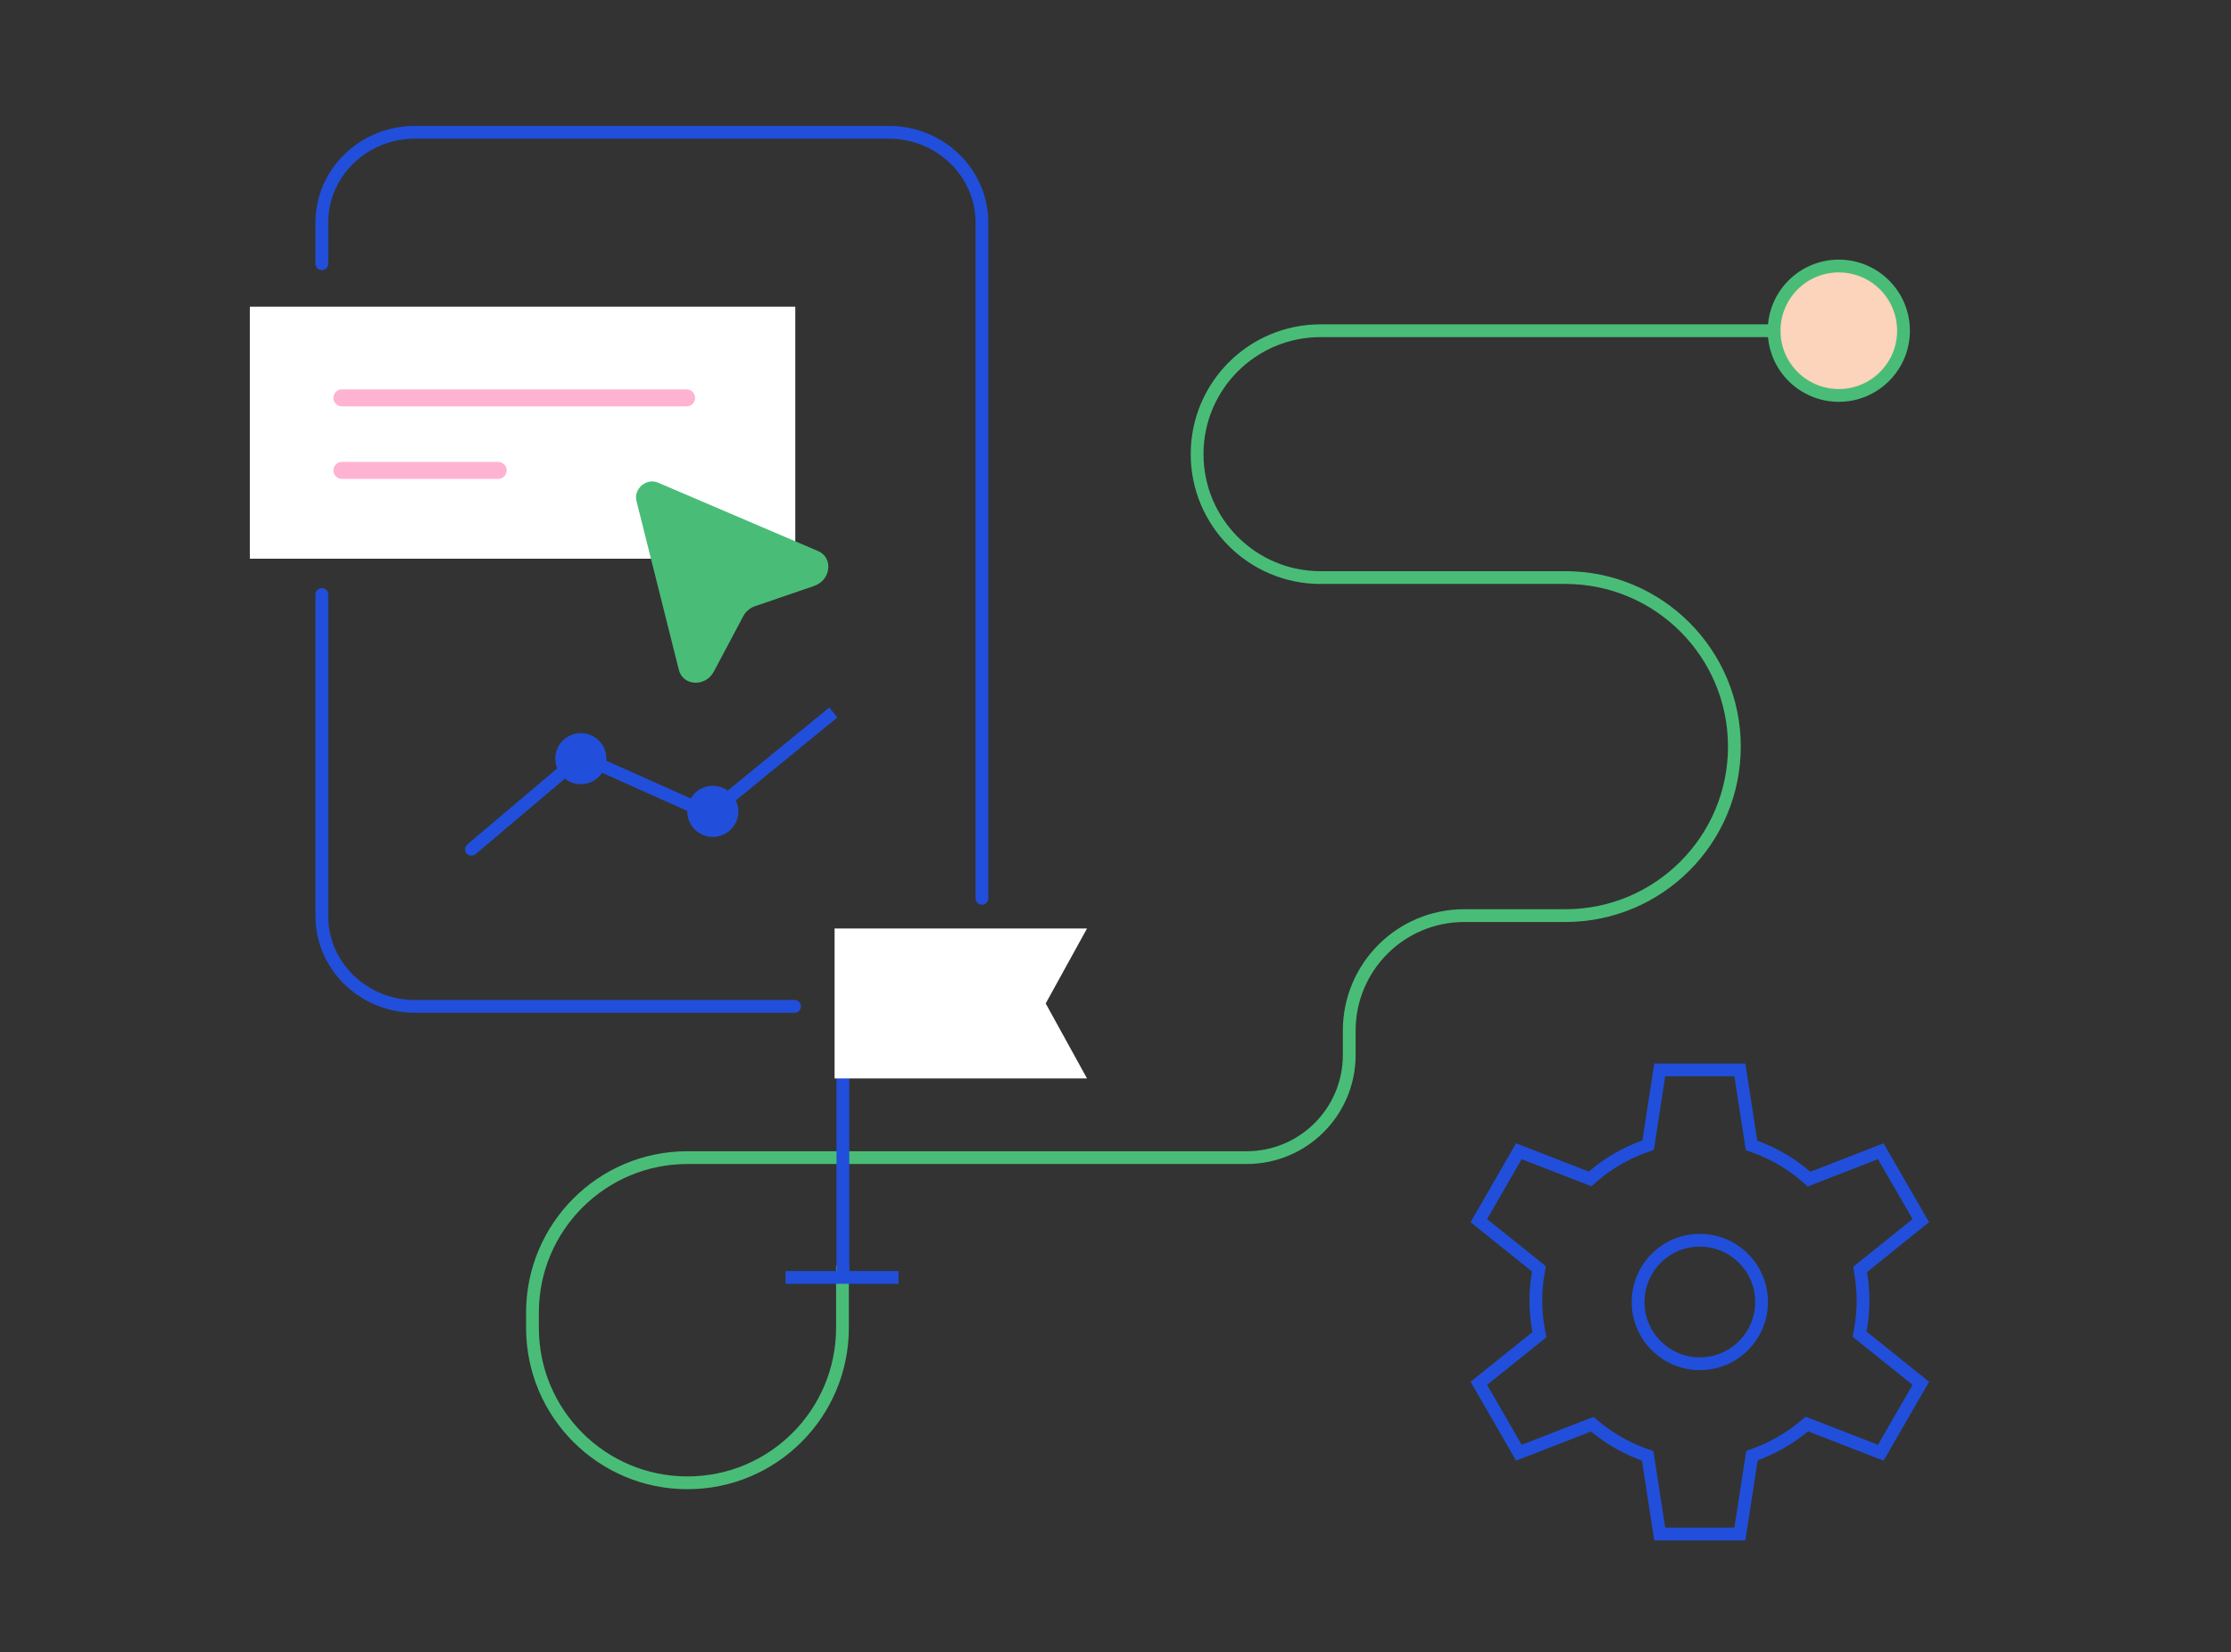 <svg width="262" height="194" viewBox="0 0 262 194" fill="none" xmlns="http://www.w3.org/2000/svg">
<rect x="0" y="0" width="262" height="194" fill="#333333" stroke="none"/>
<path d="M98.936 148.606V155.916C98.936 165.968 90.785 174.118 80.733 174.118C70.682 174.118 62.531 165.968 62.531 155.916V154.134C62.531 144.083 70.682 135.932 80.733 135.932H146.404C153.056 135.932 158.448 130.541 158.448 123.889V121.02C158.448 113.554 164.497 107.514 171.953 107.514H183.832C194.797 107.514 203.679 98.623 203.679 87.667C203.679 76.702 194.788 67.82 183.832 67.82H184.206H155.076C147.071 67.82 140.584 61.332 140.584 53.328C140.584 45.323 147.071 38.836 155.076 38.836H208.159" stroke="#49BD77" stroke-width="1.5" stroke-miterlimit="10"/>
<path d="M98.985 122.564V149.486" stroke="#214FDB" stroke-width="1.5" stroke-linecap="square"/>
<path d="M93 150H104.763" stroke="#214FDB" stroke-width="1.5" stroke-linecap="square"/>
<path d="M126.006 125.662H98.985V110H126.006L121.69 117.831L126.006 125.662Z" fill="white" stroke="white" stroke-width="1.949" stroke-miterlimit="10"/>
<circle cx="215.942" cy="38.835" r="7.598" fill="#FCD3BB" stroke="#49BD77" stroke-width="1.5"/>
<path d="M54.881 99.158C54.565 99.426 54.525 99.899 54.793 100.215C55.06 100.531 55.534 100.571 55.85 100.303L54.881 99.158ZM68.249 88.823L68.555 88.139L68.124 87.946L67.764 88.251L68.249 88.823ZM83.307 95.561L83 96.246L83.423 96.435L83.781 96.142L83.307 95.561ZM55.365 99.731L55.85 100.303L68.734 89.396L68.249 88.823L67.764 88.251L54.881 99.158L55.365 99.731ZM68.249 88.823L67.943 89.508L83 96.246L83.307 95.561L83.613 94.877L68.555 88.139L68.249 88.823ZM83.307 95.561L83.781 96.142L98.338 84.242L97.863 83.662L97.388 83.081L82.832 94.981L83.307 95.561Z" fill="#214FDB"/>
<circle cx="68.212" cy="89.085" r="3" fill="#214FDB"/>
<circle cx="83.71" cy="95.274" r="3" fill="#214FDB"/>
<path d="M93.311 118.175L48.74 118.175C42.693 118.175 37.794 113.428 37.794 107.567L37.794 69.81M115.313 105.486L115.313 26.14C115.313 20.279 110.415 15.532 104.367 15.532L48.74 15.532C42.693 15.532 37.794 20.279 37.794 26.14L37.794 30.969" stroke="#214FDB" stroke-width="1.5" stroke-miterlimit="10" stroke-linecap="round"/>
<path d="M204.324 125.634L205.624 134.058L205.692 134.499L206.11 134.649C208.328 135.45 210.354 136.651 212.107 138.163L212.448 138.458L212.868 138.294L220.869 135.183L225.574 143.334L218.785 148.786L218.442 149.061L218.515 149.494C218.69 150.547 218.788 151.623 218.788 152.721C218.788 153.915 218.674 155.086 218.464 156.222L218.383 156.663L218.732 156.944L225.574 162.434L220.869 170.585L212.604 167.373L212.192 167.213L211.853 167.495C210.173 168.891 208.253 170.007 206.161 170.77L205.744 170.922L205.677 171.36L204.324 180.134H194.913L193.566 171.393L193.499 170.953L193.079 170.802L192.686 170.655C190.726 169.901 188.919 168.835 187.326 167.517L186.987 167.236L186.576 167.395L178.374 170.585L173.668 162.434L180.433 157.003L180.783 156.721L180.7 156.28C180.484 155.124 180.366 153.934 180.366 152.717C180.366 151.6 180.467 150.506 180.652 149.435L180.728 149L180.383 148.723L173.668 143.333L178.37 135.183L186.312 138.271L186.731 138.434L187.073 138.14C188.841 136.62 190.889 135.419 193.13 134.621L193.552 134.47L193.619 134.029L194.913 125.634H204.324Z" stroke="#214FDB" stroke-width="1.5"/>
<circle cx="199.621" cy="152.885" r="7.25" stroke="#214FDB" stroke-width="1.5"/>
<rect x="29.34" y="36.015" width="64.054" height="29.59" fill="white"/>
<path d="M40.155 46.718H80.625" stroke="#FEB3D2" stroke-width="2" stroke-linecap="round"/>
<path d="M40.155 55.236H58.5" stroke="#FEB3D2" stroke-width="2" stroke-linecap="round"/>
<path d="M95.638 68.794L88.659 71.185C88.071 71.386 87.576 71.808 87.285 72.358L83.823 78.871C82.854 80.699 80.199 80.562 79.724 78.664L74.74 58.811C74.391 57.398 75.922 56.093 77.256 56.665L96.075 64.709C97.879 65.483 97.591 68.121 95.633 68.789L95.638 68.794Z" fill="#49BD77"/>
</svg>
